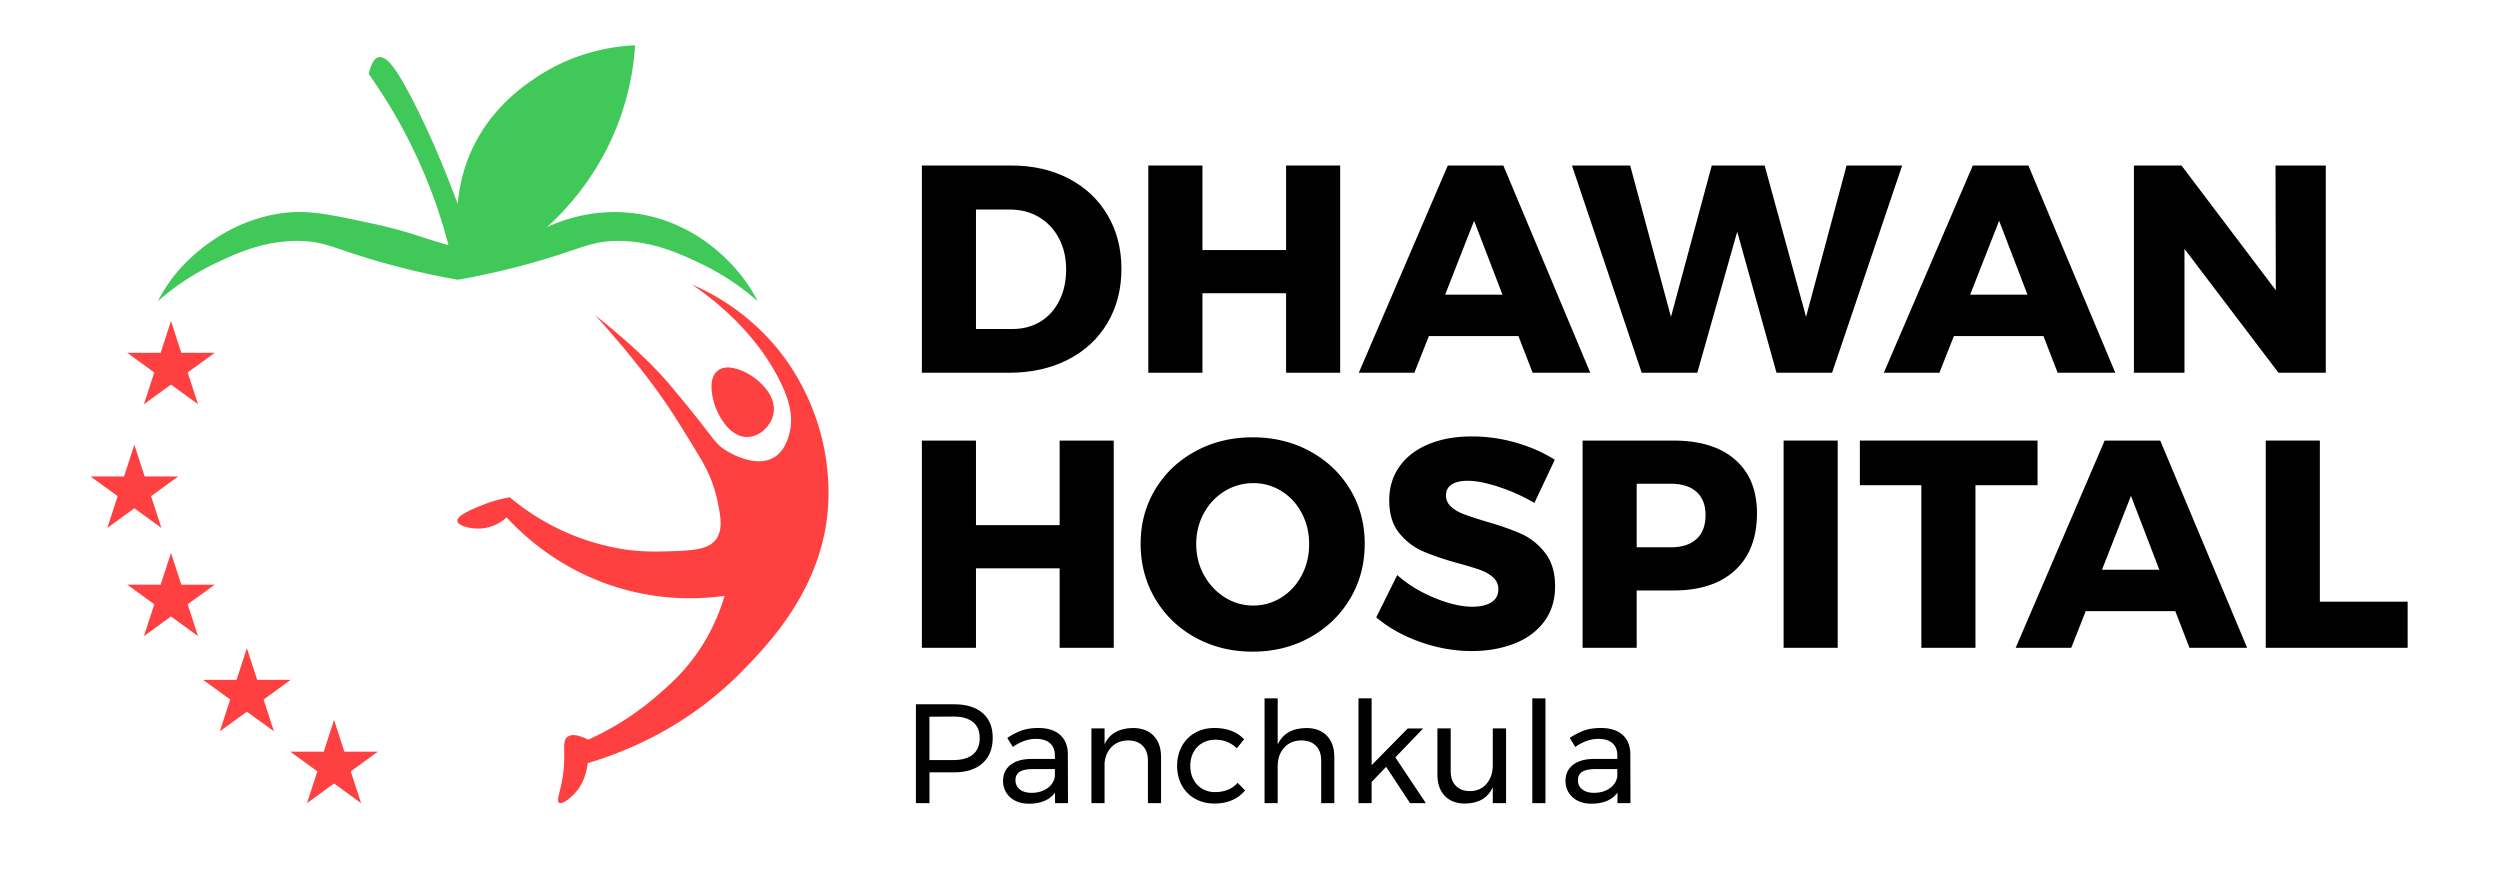 <?xml version="1.0" encoding="UTF-8"?>
<svg xmlns="http://www.w3.org/2000/svg" id="Layer_1" data-name="Layer 1" viewBox="0 0 6189.51 2212.69">
  <defs>
    <style>.cls-1{fill:#ff4040;}.cls-2{fill:#40c959;}</style>
  </defs>
  <path class="cls-1" d="M1776.72,917.76c-28.67,22.86-8.45,81.69-6.15,88.15,9.36,26.25,38.73,80.14,84,75.84,27.93-2.66,52.44-26.53,59.44-53.3,12.76-48.76-37.87-86.81-45.09-92.24C1847.83,920.34,1802.21,897.44,1776.72,917.76Z"></path>
  <path class="cls-1" d="M1713.18,704.59a556.33,556.33,0,0,1,210.09,156.72c22.72,27.5,82.4,105.15,111.49,223.44,7.25,29.49,21.16,96.35,15,175.28-15.69,201.69-151.25,339.44-214.65,403.86-136.55,138.74-289.89,198.79-380.14,225.48-1.88,18-8.18,49.77-32.8,75.84-9.62,10.19-29.82,27.41-37.91,22.23-7.76-5,3.11-25.67,9.12-65.28,9-59.15-4-87,12.4-98.39,7-4.86,20.73-7.63,50.46,7.52a696.39,696.39,0,0,0,169.45-108c30.69-26.47,68.94-59.46,105.22-113.42a485.46,485.46,0,0,0,62.86-134.6,617.75,617.75,0,0,1-252.8-17.26c-151.51-43-246.26-133.29-286.63-177-9.52,8.35-31.88,25.51-63.49,27.46-24.68,1.52-56.93-6.11-58.48-18.24-1.83-14.31,39.56-30.81,62.52-40a334.89,334.89,0,0,1,67.3-19,580.09,580.09,0,0,0,254.86,123.67c60.21,12.63,103.27,11.09,153.05,9.57,57.54-1.76,86-8.15,101.46-27.67,19.69-24.8,12.15-60.88,4.77-96.25-11.49-55-34.52-93.6-47.83-115.47-54.79-90-82.18-135-141.42-210.54-27.55-35.12-65.59-81.54-113.76-134.26,100.8,80.26,156.1,137.46,188.42,176.38,36.56,44,36.89,44.41,36.9,44.42,69,84.66,70.47,95.37,95,111.75,6,4,74.23,48.26,122.48,19.62,26.85-15.93,35-47,38.19-59,9.47-36,5.12-80.57-34.17-150.66C1863.94,822.51,1781.74,751.32,1713.18,704.59Z"></path>
  <path class="cls-2" d="M1875.82,745.59a616.82,616.82,0,0,0-143.55-94.25c-49.29-23.29-118.5-56-206.33-54.76-66.47,1-88.15,20.55-211.3,54.92-76,21.19-139.21,33.71-181.28,41.1-42.07-7.39-105.33-19.91-181.28-41.1-123.16-34.37-144.83-54-211.31-54.92-87.83-1.28-157,31.47-206.33,54.76A616.73,616.73,0,0,0,390.9,745.59a392,392,0,0,1,42.39-65.67C446.13,663.86,534.93,555.64,686,529.63c72.25-12.37,127.81.8,239.24,24.56A1103,1103,0,0,1,1038,584.7c11.24,3.69,47.21,15.25,72.26,22.32A1253.79,1253.79,0,0,0,1067,471.5,1297.47,1297.47,0,0,0,912.9,183.12c3.69-16.86,10.92-38.69,24.73-41.58,20.87-4.5,46.24,37.57,62.46,66.15,28.42,50.58,75.3,142.26,133.27,297.37a400.74,400.74,0,0,1,28.1-118.66c44.8-110,126.84-167.95,160.72-191.07,101.32-69.69,203.28-81.09,250.33-83.18a665.58,665.58,0,0,1-49,210.51c-49.62,119.86-123.39,198-169.08,239.47,35.82-16.44,120.19-49,226.24-32.5,142.62,22.19,227,118.06,252.73,150.29A392.67,392.67,0,0,1,1875.82,745.59Z"></path>
  <polygon class="cls-1" points="827.05 1782.35 852.62 1861.05 935.37 1861.05 868.42 1909.69 893.99 1988.39 827.05 1939.75 760.1 1988.39 785.67 1909.69 718.72 1861.05 801.48 1861.05 827.05 1782.35"></polygon>
  <polygon class="cls-1" points="611.22 1604.56 636.79 1683.26 719.54 1683.26 652.6 1731.9 678.17 1810.6 611.22 1761.96 544.28 1810.6 569.85 1731.9 502.9 1683.26 585.65 1683.26 611.22 1604.56"></polygon>
  <polygon class="cls-1" points="423.31 1368.82 448.88 1447.52 531.63 1447.52 464.68 1496.16 490.25 1574.86 423.31 1526.22 356.36 1574.86 381.93 1496.16 314.98 1447.52 397.74 1447.52 423.31 1368.82"></polygon>
  <polygon class="cls-1" points="332.63 1100.97 358.2 1179.67 440.95 1179.67 374 1228.31 399.57 1307.01 332.63 1258.37 265.68 1307.01 291.25 1228.31 224.3 1179.67 307.05 1179.67 332.63 1100.97"></polygon>
  <polygon class="cls-1" points="423.31 794.78 448.88 873.48 531.63 873.48 464.68 922.12 490.25 1000.82 423.31 952.18 356.36 1000.82 381.93 922.12 314.98 873.48 397.74 873.48 423.31 794.78"></polygon>
  <path d="M2645.78,442q61.84,32.22,96.25,90.39t34.4,133.57q0,75.39-34.77,133.94t-98.07,90.76q-63.32,32.21-145.29,32.2H2282.39V409.78h221Q2583.94,409.78,2645.78,442Zm-69.89,354.24q30-18.29,46.84-52t16.83-76.85q0-43.92-17.93-77.58t-49.4-52.34q-31.49-18.66-71.73-18.66h-84.17V814.52h90.76Q2545.86,814.52,2575.89,796.22Z"></path>
  <path d="M2843,409.78H2977V619.1h207.13V409.78H3318V922.84H3184.09V726H2977V922.84H2843Z"></path>
  <path d="M3794.48,922.84l-35.13-90.76H3537.59l-35.87,90.76H3364.13l220.3-513.06H3722L3937.2,922.84ZM3577.84,729.62h142l-70.26-183Z"></path>
  <path d="M4571.76,409.78h137.6L4535.9,922.84H4398.3L4301,573.72l-98.81,349.12H4064.56L3891.83,409.78H4036l101,374.73,101-374.73h131l102.47,374.73Z"></path>
  <path d="M5094.34,922.84l-35.13-90.76H4837.44l-35.86,90.76H4664l220.3-513.06h137.6l215.18,513.06ZM4877.69,729.62h142l-70.26-183Z"></path>
  <path d="M5633.74,409.78h124.43V922.84H5641.06L5408.32,616.17V922.84H5283.16V409.78H5401l233.48,308.86Z"></path>
  <path d="M2282.39,1090.77h133.94v209.32h207.12V1090.77h133.94v513.06H2623.45V1407H2416.33v196.88H2282.39Z"></path>
  <path d="M3243,1117.12q63.3,34.41,99.54,94.41t36.23,134.67q0,75.39-36.23,136.14T3243,1578.22q-63.32,35.13-141.62,35.13t-141.63-34.77q-63.32-34.75-99.54-95.88T2824,1346.2q0-74.64,36.22-134.67t99.54-94.41q63.3-34.39,141.63-34.4T3243,1117.12Zm-210.79,98.81q-32.58,19.75-51.6,54.52t-19,76.49q0,42.45,19.4,77.21t51.6,54.89a129.89,129.89,0,0,0,70.26,20.13,128.18,128.18,0,0,0,69.9-20.13q31.83-20.11,50.13-54.89t18.3-77.21q0-41.73-18.3-76.49t-50.13-54.52a130,130,0,0,0-69.9-19.77A133.63,133.63,0,0,0,3032.21,1215.93Z"></path>
  <path d="M3711.4,1205.68q-46.49-15.37-77.94-15.37-24.9,0-39.16,9.15T3580,1226.17a36.55,36.55,0,0,0,12.44,28.18q12.44,11.36,30.74,18.3t54.16,17.93q53.41,15.38,88.19,30.74t59.65,47.21q24.89,31.83,24.89,83.07T3823,1539.06q-27.09,36.23-74.29,54.53t-105,18.29q-63.67,0-127-22.32t-109.42-61.11l52-104.66q38.79,34.41,91.86,56.35t94.05,22q30,0,47.2-11t17.2-32.2a38.05,38.05,0,0,0-12.8-29.28q-12.83-11.7-32.21-18.66T3610,1394.51q-52.7-14.64-87.09-29.64T3464,1319.49q-24.53-30.36-24.52-80.88,0-47.56,25.25-83.43t71.73-55.26q46.47-19.38,107.95-19.4a391.75,391.75,0,0,1,109.79,15.74q54.15,15.75,95.15,42.08l-50.51,106.86A450.54,450.54,0,0,0,3711.4,1205.68Z"></path>
  <path d="M4295.82,1138q54.15,47.2,54.16,132.84,0,90.77-54.16,140.89t-152.23,50.13H4052.1v142H3918.16V1090.77h225.43Q4241.66,1090.77,4295.82,1138Zm-95.51,196.51q22.32-20.48,22.32-59.28,0-37.32-22.32-57.45T4137,1197.63h-84.9V1355H4137Q4178,1355,4200.31,1334.49Z"></path>
  <path d="M4415.85,1090.77h133.94v513.06H4415.85Z"></path>
  <path d="M4604.67,1090.77h439.87v110.52h-153.7v402.54H4756.9V1201.29H4604.67Z"></path>
  <path d="M5420.74,1603.83l-35.14-90.75H5163.84L5128,1603.83h-137.6l220.3-513.06h137.6l215.18,513.06Zm-216.65-193.22h142l-70.26-183Z"></path>
  <path d="M5609.56,1090.77H5743.5v398.89h217.37v114.17H5609.56Z"></path>
  <path d="M2432.78,1765.32q25,21.69,25,60.84,0,40.9-25.17,63.46T2362,1912.17h-60.83v76.22h-33.57V1743.65H2362Q2407.79,1743.65,2432.78,1765.32Zm-24,102.62q16.78-13.8,16.79-40.73,0-26.22-16.79-39.68t-48.25-13.46l-59.43.35v107.33h59.43Q2392.05,1881.75,2408.83,1867.94Z"></path>
  <path d="M2612,1988.39v-25.87q-20.64,27.27-64.68,27.27-19.24,0-33.74-7.34a54,54,0,0,1-22.38-20.28,54.7,54.7,0,0,1-7.87-29q0-24.83,18.36-39.34t51.22-14.85h58.74v-8.75q0-19.57-12.06-30.24t-35.14-10.66q-28,0-57,19.93l-13.64-22.38q19.93-12.93,36.89-18.71t40.38-5.76q34.62,0,53.49,16.95t19.23,47.38l.35,121.67Zm-19.41-36.54q15.92-11,19.06-29.19v-18.53h-54.2q-22,0-32.69,6.64t-10.66,21q0,14.34,10.84,22.73t29,8.39Q2576.65,1962.87,2592.56,1951.85Z"></path>
  <path d="M2856,1821.44q18.52,19.07,18.53,52.62v114.33H2842V1882.8q0-23.41-13.11-36.54t-36.18-13.11q-24.84.36-40.39,15.91t-17.65,40.38v99h-32.52v-185h32.52v39.16q18.53-39.49,70.27-40.2Q2837.48,1802.39,2856,1821.44Z"></path>
  <path d="M3009.5,1831.4q-18.2,0-32.35,8a57,57,0,0,0-22.2,22.72q-8,14.68-8,33.92t7.87,33.91a57.73,57.73,0,0,0,21.68,22.9q13.8,8.22,31.64,8.22a83.13,83.13,0,0,0,32.16-5.95A61,61,0,0,0,3064,1938l18.53,18.88a81.86,81.86,0,0,1-32,24.13q-19.41,8.39-43.88,8.39-26.92,0-47.9-11.89a83.9,83.9,0,0,1-32.69-33q-11.71-21.15-11.71-48.42t11.71-48.6a83.71,83.71,0,0,1,32.69-33.22q21-11.88,47.9-11.88,23.41,0,42.13,7.16a81.55,81.55,0,0,1,31.29,20.81l-17.83,22.37Q3040.27,1831.42,3009.5,1831.4Z"></path>
  <path d="M3285,1821.44q18.52,19.07,18.53,52.62v114.33H3271V1882.8q0-23.41-13.11-36.54t-36.19-13.11q-26.92.36-42.65,18.18t-15.74,46.16v90.9h-32.51V1729h32.51v114.33q18.52-40.2,70.63-40.9Q3266.48,1802.39,3285,1821.44Z"></path>
  <path d="M3490.94,1988.39l-59.09-89.86-36,37.42v52.44h-32.52V1729h32.52v165.38l89.5-90.91h38.11l-68.88,71.68,75.53,113.28Z"></path>
  <path d="M3728.68,1803.43v185h-32.86v-39.16q-18.2,39.51-68.53,40.21-32.17,0-50.35-19.06t-18.18-52.62V1803.43h32.87V1909q0,23.43,12.76,36.54t35.14,13.11q25.86-.35,41.08-18.35t15.21-46v-90.91Z"></path>
  <path d="M3793.71,1729h32.52v259.43h-32.52Z"></path>
  <path d="M4004.53,1988.39v-25.87q-20.62,27.27-64.68,27.27-19.23,0-33.74-7.34a54.08,54.08,0,0,1-22.37-20.28,54.7,54.7,0,0,1-7.87-29q0-24.83,18.35-39.34t51.23-14.85h58.73v-8.75q0-19.57-12.06-30.24T3957,1829.31q-28,0-57,19.93l-13.63-22.38q19.92-12.93,36.88-18.71t40.39-5.76q34.6,0,53.49,16.95t19.23,47.38l.35,121.67Zm-19.4-36.54q15.9-11,19-29.19v-18.53H3950q-22,0-32.69,6.64t-10.66,21q0,14.34,10.84,22.73t29,8.39Q3969.22,1962.87,3985.13,1951.85Z"></path>
</svg>
